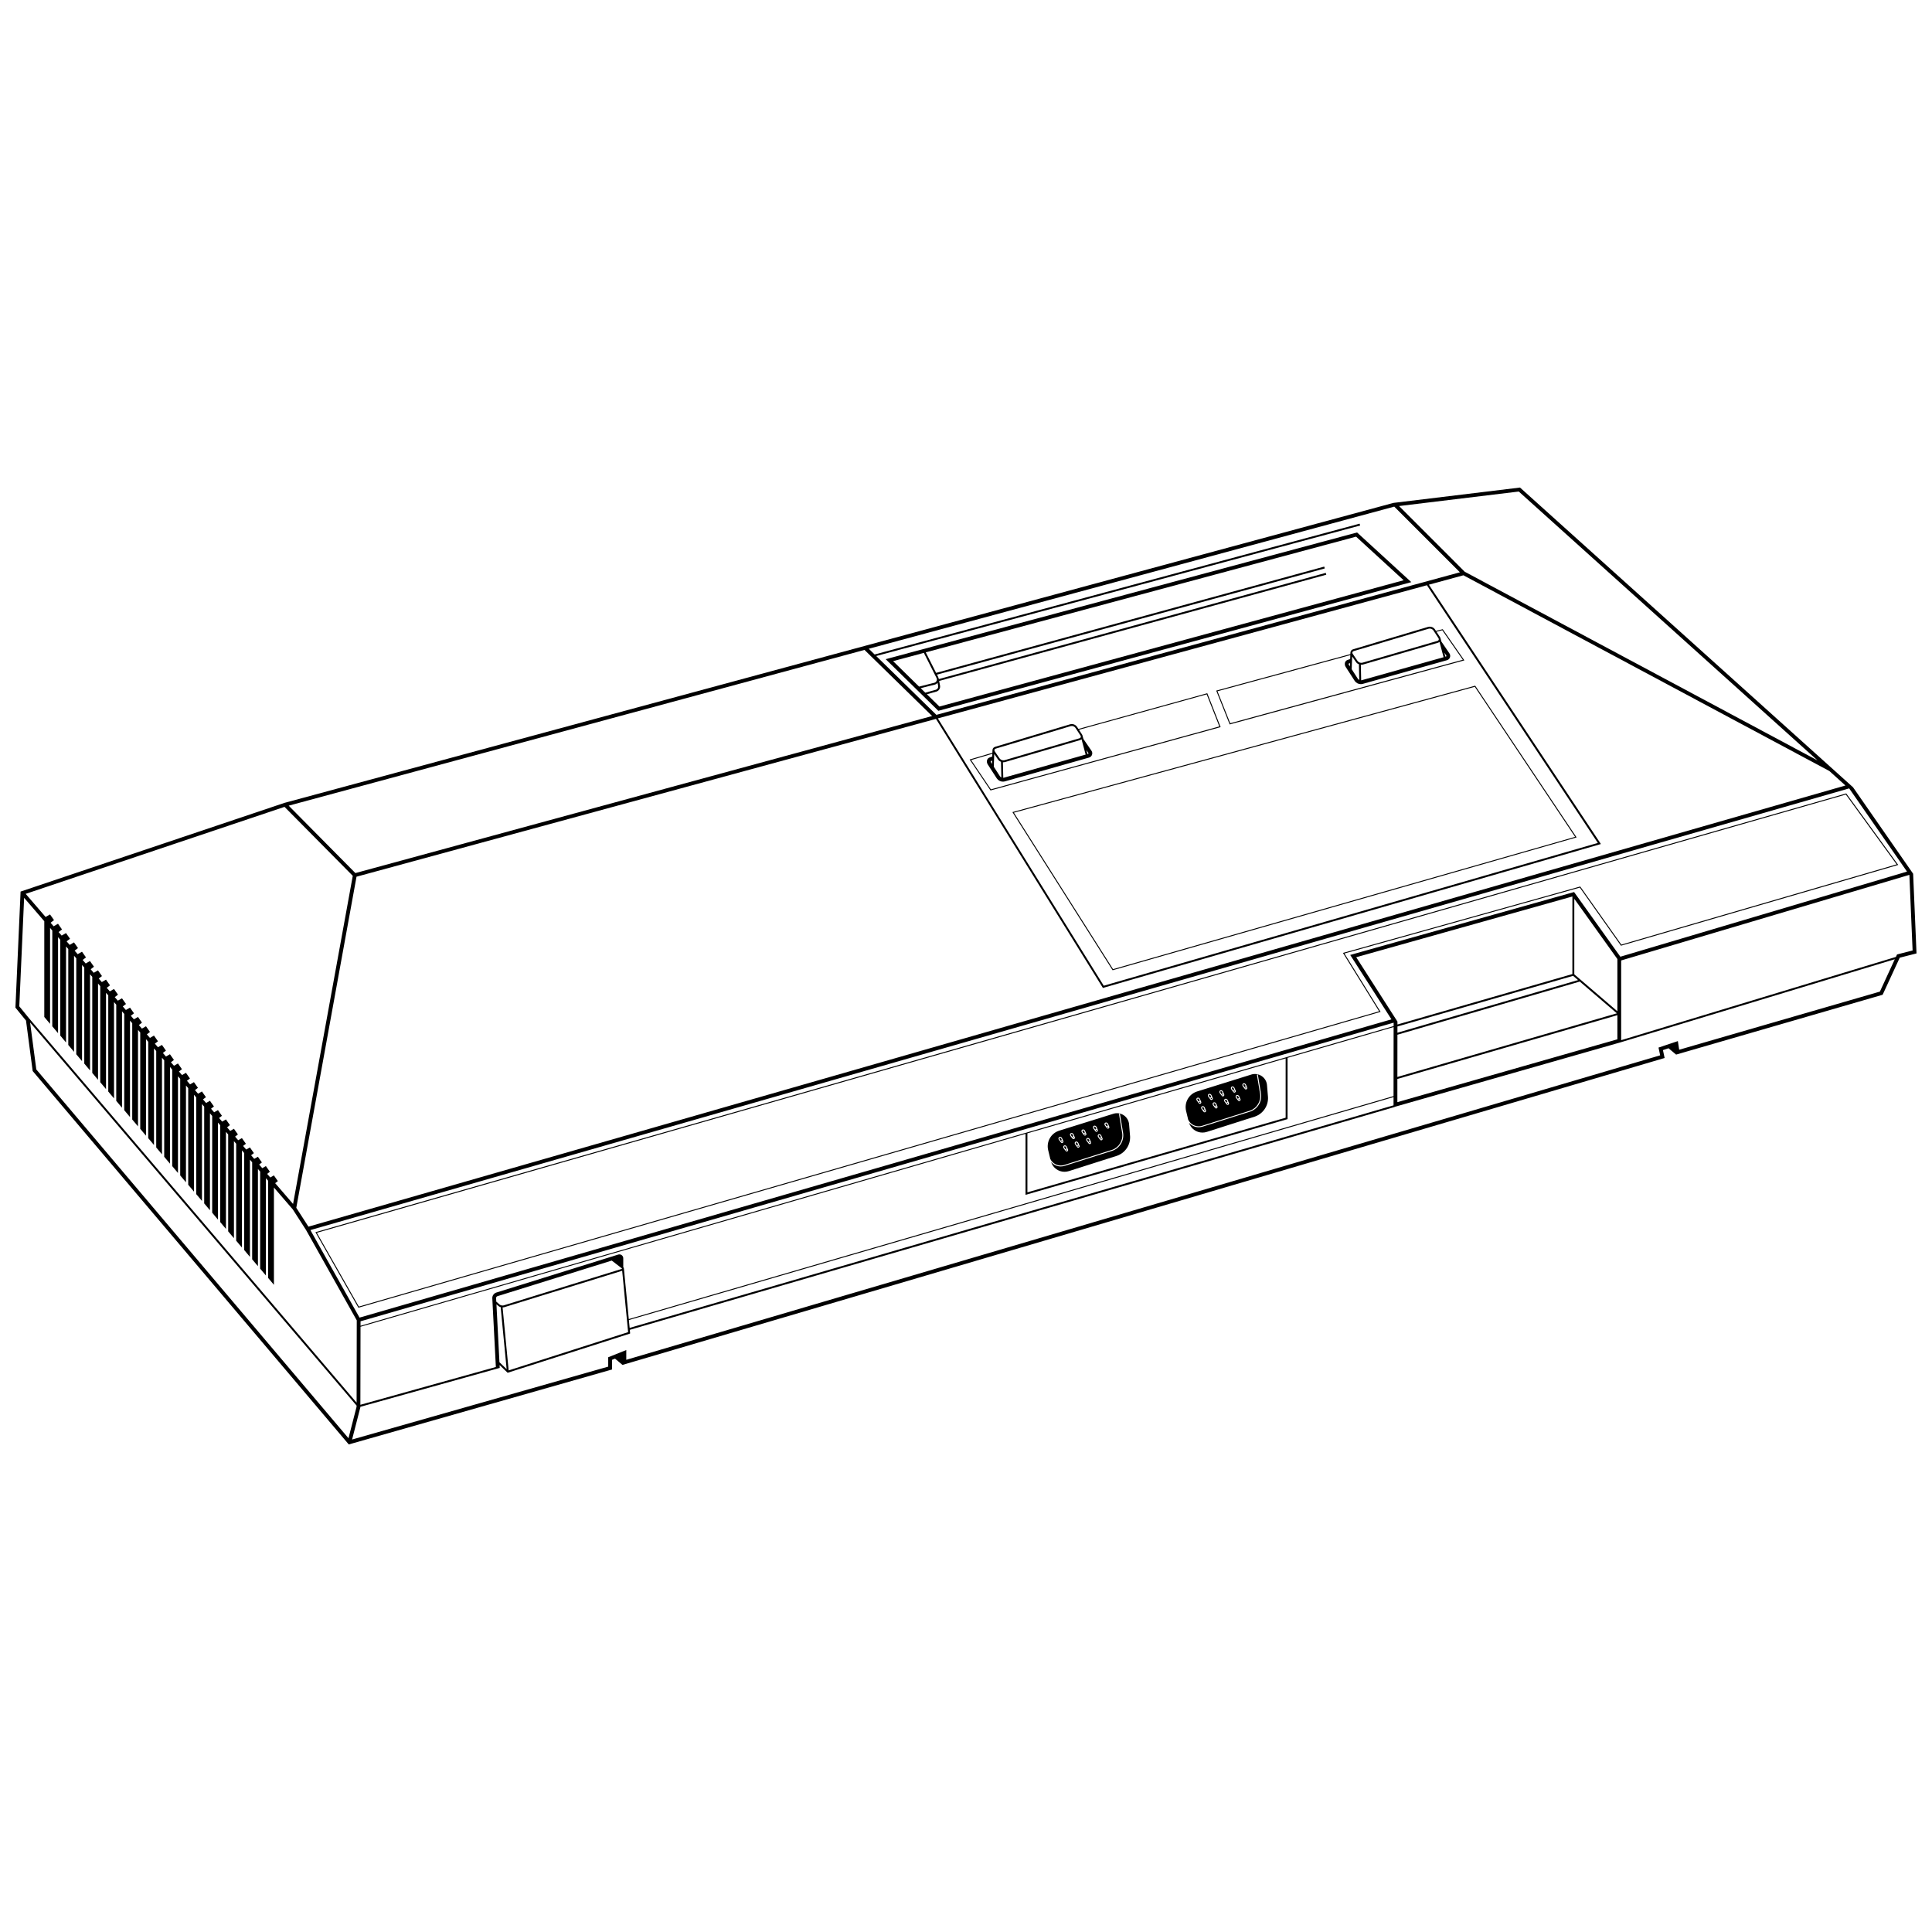<?xml version="1.0" encoding="UTF-8"?>
<!-- Uploaded to: ICON Repo, www.iconrepo.com, Generator: ICON Repo Mixer Tools -->
<svg width="800px" height="800px" version="1.1" viewBox="144 144 512 512" xmlns="http://www.w3.org/2000/svg">
 <defs>
  <clipPath id="a">
   <path d="m148.09 273h503.81v254h-503.81z"/>
  </clipPath>
 </defs>
 <g clip-path="url(#a)">
  <path d="m651 375.55-15.922-22.91-88.258-79.434-33.508 4.062-0.035 0.004-293.9 79.5-69.922 23.504-1.359 30.562-0.008 0.188 2.805 3.441 1.766 13.367 83.555 98.707 0.211 0.25 69.766-19.863v-2.562l0.793-0.316 0.938 0.789 1.039 0.875v-0.008 0.008l276.18-81.336-0.445-2.086 1.48-0.496 0.965 0.809 1.039 0.871v0.004l54.512-15.793 0.223-0.066 4.535-9.824 4.445-1.133zm-1.625-0.57-75.961 22.559-12.266-17.141-59.328 16.672 10.93 17.066-273.47 79.043-13.023-23.199 407.79-117.05zm-338.74 118.59-1.297-13.414h-0.004v0.004c-0.016-0.137-0.074-0.266-0.164-0.367v-2.297c0.016-0.344-0.141-0.672-0.418-0.875s-0.637-0.254-0.961-0.137l-32.293 10.066 0.004-0.004c-0.633 0.219-1.055 0.82-1.039 1.488l0.945 18.23-35.906 10.02 0.039-20.684 176.23-51.121v16.172l69.445-20.074v-16.242l28.105-8.152-0.02 18.289zm202.67-58.832-0.004 2.188-202.44 58.98-0.203-2.082zm-204.47 45.469c-0.004 0.012-0.035 0.059-0.16 0.098l-31.207 9.641c-0.367 0.082-0.75 0-1.055-0.223l-0.891-0.773-0.051-0.965c0.008-0.207 0.137-0.395 0.328-0.473l30.32-9.449 2.602 2c0.102 0.078 0.117 0.133 0.117 0.145zm-32.75 9.895c0.176 0.145 0.379 0.246 0.598 0.305l1.582 16.43-1.906-1.832-0.797-15.355zm1.109 0.383h0.004c0.141 0 0.285-0.02 0.418-0.059l31.207-9.641 0.062-0.027 1.574 16.277-31.66 10.141zm139.08-30.5v-15.648l68.438-19.852v15.719zm-176.73 35.359 0.004-1.191 273.78-79.137v0.906zm274.79-77.66 0.004-1.66 46.555-13.418 1.312 1.125zm48.324-13.562 9.828 8.418-58.164 16.867 0.012-11.195zm-1.961-1.984-46.359 13.363v-0.773l-10.922-17.055 57.285-16.098zm-46.379 27.797 58.305-16.906v6.398l-58.305 16.656zm46.887-27.727v-20.012l11.418 15.957v13.84zm71.855-50.043-407.32 116.91-3.219-5 15.961-87.742 153.56-41.816 44.141 71.133 0.102 0.164 131.64-38.043 0.328-0.098-45.582-68.727 9.148-2.492 96.992 51.879zm-240.52-17.785 129.61-35.289 45.293 68.293-130.94 37.84zm153.95-60.121 79.172 71.258-93.496-50.004-17.402-17.406zm-33.02 4.004 0.02-0.004 17.402 17.402-138.74 37.781-15.953-15.594 128.25-34.586-0.133-0.488-128.53 34.668-1.551-1.516zm-140.37 37.969 17.922 17.52-152.84 41.621-17.676-17.863zm-153.7 41.594 18.086 18.277-15.82 86.953-4.746-5.504 0.719-0.551-1.059-1.508-0.957 0.551-0.824-0.957 0.723-0.559-1.059-1.508-0.965 0.555-0.824-0.957 0.73-0.562-1.059-1.508-0.973 0.559-0.824-0.953 0.738-0.57-1.059-1.508-0.98 0.562-0.824-0.953 0.746-0.574-1.059-1.508-0.988 0.566-0.82-0.953 0.75-0.578-1.059-1.508-0.996 0.574-0.82-0.953 0.758-0.586-1.059-1.508-1.004 0.578-0.82-0.953 0.766-0.59-1.059-1.508-1.012 0.582-0.82-0.949 0.77-0.594-1.059-1.508-1.02 0.586-0.82-0.949 0.777-0.598-1.059-1.508-1.027 0.59-0.816-0.949 0.785-0.605-1.059-1.508-1.035 0.594-0.816-0.949 0.793-0.609-1.059-1.508-1.043 0.598-0.816-0.945 0.797-0.617-1.059-1.508-1.051 0.602-0.816-0.922 0.805-0.621-1.059-1.508-1.055 0.605-0.816-0.945 0.812-0.625-1.059-1.508-1.062 0.613-0.812-0.945 0.82-0.633-1.059-1.508-1.07 0.617-0.812-0.941 0.824-0.637-1.059-1.508-1.078 0.621-0.812-0.941 0.832-0.641-1.059-1.508-1.086 0.625-0.812-0.941 0.84-0.648-1.059-1.508-1.094 0.629-0.812-0.941 0.844-0.652-1.059-1.508-1.102 0.633-0.809-0.941 0.852-0.656-1.059-1.508-1.109 0.637-0.809-0.938 0.859-0.66-1.059-1.508-1.117 0.641-0.809-0.938 0.855-0.656-1.059-1.508-1.125 0.645-0.809-0.938 0.871-0.672-1.059-1.508-1.133 0.648-0.801-0.93 0.879-0.68-1.059-1.508-1.141 0.656-0.805-0.934 0.887-0.684-1.059-1.508-1.148 0.66-0.805-0.934 0.895-0.688-1.059-1.508-1.156 0.664-0.805-0.934 0.898-0.691-1.059-1.508-1.16 0.668-0.805-0.934 0.906-0.699-1.059-1.508-1.168 0.672-5.281-6.121zm-67.562 56.207-2.727-3.348 1.281-28.754 5.344 6.199v25.375l1.531 1.824v-25.426l0.59 0.684-0.004 25.391 1.527 1.82 0.004-25.438 0.59 0.684v25.402l1.527 1.82v-25.449l0.59 0.684v25.418l1.527 1.82v-25.461l0.59 0.68v25.43l1.527 1.82 0.004-25.477 0.59 0.684v25.441l1.527 1.82v-25.488l0.59 0.684v25.457l1.527 1.82v-25.504l0.59 0.684v25.469l1.531 1.82v-25.516l0.59 0.684v25.48l1.527 1.82v-25.527l0.59 0.684v25.496l1.527 1.82v-25.543l0.59 0.684v25.508l1.527 1.82v-25.555l0.59 0.684v25.52l1.527 1.82 0.004-25.566 0.59 0.684v25.535l1.527 1.82v-25.582l0.59 0.684v25.547l1.527 1.82v-25.594l0.59 0.684v25.559l1.527 1.82v-25.605l0.59 0.684v25.574l1.527 1.82 0.004-25.621 0.59 0.684v25.586l1.527 1.82v-25.633l0.59 0.684v25.598l1.527 1.82 0.004-25.645 0.59 0.684v25.613l1.527 1.82v-25.66l0.59 0.684v25.625l1.527 1.82v-25.672l0.59 0.684v25.637l1.527 1.82v-25.684l0.59 0.684v25.652l1.527 1.82 0.004-25.699 0.59 0.684v25.664l1.527 1.82v-25.711l0.59 0.684v25.676l1.527 1.82v-25.723l0.59 0.684v25.691l1.527 1.82 0.004-25.738 0.59 0.684v25.703l1.527 1.82v-25.75l0.59 0.684v25.715l1.527 1.82v-25.762l0.59 0.684v25.73l1.527 1.82 0.004-25.777 0.59 0.684v25.742l1.527 1.82v-25.789l4.992 5.789 3.5 5.438 13.461 23.977-0.039 21.812-86.652-101.68zm84.512 111.11-82.73-97.73-1.645-12.445 86.516 101.52v0.328zm405.84-118.36-53.188 15.406-0.352-2.289-5.129 1.719 0.438 2.055-273.99 80.688v-2.594l-4.789 1.918v2.481l-67.875 19.32 2.191-8.539v-0.133l36.852-10.285 0.082-0.004-0.039-0.785 2.137 2.055 0.004-0.004 32.285-10.34 0.18-0.078-0.094-0.957 202.7-59.059-0.008-0.031 59.656-17.039 0.324-0.094 0.012-0.004 0.031-0.008 72.523-21.98zm4.543-9.844-0.305 0.656-72.805 22.066v-21.133l76.379-22.684 0.855 20.043z"/>
 </g>
 <path d="m379.57 318.46-0.852 0.23 13.949 13.68 125.34-34.102-14.367-13.16zm1.113 0.746 8.152-2.191 3.32 6.586c0.156 0.254 0.172 0.57 0.047 0.844-0.125 0.27-0.375 0.465-0.668 0.516l-3.965 1zm7.309 7.168 3.664-0.926 0.004 0.004c0.312-0.074 0.594-0.25 0.805-0.496l0.164 0.863c0.066 0.43-0.188 0.844-0.605 0.973l-2.809 0.781zm4.965 4.871-3.328-3.262 2.527-0.703 0.004-0.004c0.668-0.195 1.082-0.863 0.965-1.551l-0.238-1.266 102.59-28.156-0.133-0.484-102.55 28.148-0.039-0.211h-0.008l-0.004-0.004c-0.027-0.133-0.074-0.262-0.133-0.383l-0.297-0.586 102.76-28.141-0.133-0.488-102.86 28.168-2.746-5.445 114.04-30.656 12.609 11.551z"/>
 <path d="m467.48 336.69-3.496-8.871-0.043-0.105-34.148 9.469-0.379-0.582c-0.406-0.574-1.125-0.84-1.801-0.66l-19.863 5.965c-0.312 0.082-0.566 0.309-0.684 0.605-0.031 0.098-0.043 0.199-0.043 0.297h-0.008l-0.023 0.695-6.023 1.777 5.527 8.199 60.852-16.75zm-59.938 5.992v-0.004c0.062-0.145 0.195-0.254 0.352-0.289l19.863-5.965c0.465-0.113 0.949 0.062 1.234 0.449l1.336 2.039-0.004 0.004c0.105 0.125 0.137 0.297 0.082 0.453-0.059 0.152-0.195 0.266-0.355 0.293l-19.863 5.809c-0.473 0.109-0.965-0.066-1.258-0.449l-1.297-1.895c-0.102-0.125-0.133-0.293-0.09-0.449zm23.078-2.766 1.086 4.059-21.727 6.141c-0.035 0.004-0.07 0.008-0.105 0.008l-0.094-4.129c0.043 0.004 0.086 0.016 0.133 0.016v0.004c0.141 0 0.277-0.02 0.414-0.059l19.863-5.809c0.156-0.047 0.305-0.125 0.43-0.234zm-23.137 3.891 1.027 1.504v-0.004c0.191 0.262 0.457 0.461 0.762 0.57l0.094 4.152c-0.137-0.059-0.258-0.152-0.344-0.273l-1.66-2.566zm-0.887 9.379-5.231-7.762 5.613-1.656-0.027 0.723-0.699 0.25c-0.312 0.109-0.559 0.355-0.66 0.672-0.125 0.406-0.051 0.848 0.191 1.199l2.387 3.691h0.004c0.379 0.539 1 0.859 1.66 0.844 0.141 0 0.281-0.023 0.418-0.059l22.285-6.301v-0.004c0.395-0.086 0.719-0.371 0.855-0.75 0.141-0.379 0.074-0.805-0.172-1.125l-2.102-3.066-0.203-0.766c-0.027-0.156-0.086-0.305-0.172-0.438l-0.809-1.238 33.852-9.387 3.352 8.504zm0.316-7.609-0.031 0.875-0.25-0.387v-0.004c-0.07-0.09-0.102-0.211-0.086-0.328 0.008-0.02 0.012-0.031 0.047-0.043zm24.988-2.816 0.484 0.715h0.004c0.137 0.113 0.055 0.34-0.125 0.34l-0.07 0.02z"/>
 <path d="m469.88 335.98 62.195-16.973-5.691-8.195-0.051-0.07-1.789 0.457-0.262-0.406c-0.402-0.578-1.121-0.84-1.801-0.664l-19.871 5.934c-0.312 0.082-0.566 0.309-0.684 0.605-0.031 0.098-0.047 0.199-0.043 0.297h-0.008l-0.016 0.387-35.41 9.633-0.137 0.035 3.523 8.855zm32.523-19.141c0.062-0.148 0.191-0.258 0.348-0.293l19.871-5.934h0.004c0.086-0.023 0.176-0.039 0.27-0.035 0.379 0 0.738 0.18 0.965 0.488l1.332 2.043h-0.004c0.105 0.125 0.137 0.301 0.078 0.453-0.055 0.156-0.191 0.266-0.355 0.293l-19.871 5.777c-0.473 0.113-0.965-0.066-1.258-0.449l-1.293-1.898c-0.098-0.125-0.133-0.293-0.086-0.445zm23.082-2.731 1.078 4.062-21.738 6.106c-0.031 0.008-0.066 0.008-0.102 0.008l-0.086-4.129c0.043 0.004 0.09 0.016 0.133 0.016v0.004c0.137 0 0.277-0.02 0.41-0.059l19.871-5.777c0.16-0.047 0.309-0.125 0.434-0.234zm-23.145 3.856 1.023 1.504 0.004-0.004c0.188 0.266 0.453 0.465 0.762 0.574l0.086 4.152c-0.137-0.059-0.258-0.152-0.348-0.277l-1.656-2.566zm-0.492-0.348-0.039 1.031-0.699 0.25c-0.312 0.105-0.559 0.355-0.664 0.668-0.121 0.41-0.051 0.852 0.191 1.199l2.383 3.695c0.379 0.543 1 0.859 1.66 0.848 0.145 0 0.281-0.023 0.418-0.059l22.293-6.266h0.004c0.395-0.09 0.719-0.371 0.855-0.754 0.141-0.379 0.074-0.801-0.168-1.125l-2.094-3.07-0.199-0.742h-0.004c-0.023-0.164-0.082-0.32-0.176-0.461l-0.922-1.414 1.535-0.395 5.438 7.828-61.637 16.82-3.375-8.48zm-0.078 2.117-0.031 0.875-0.25-0.387-0.004-0.004c-0.07-0.094-0.102-0.211-0.086-0.328 0.008-0.02 0.012-0.031 0.047-0.043zm24.992-2.777 0.484 0.715c0.141 0.113 0.055 0.34-0.125 0.34l-0.07 0.02z"/>
 <path d="m431.35 443.81c-0.039-0.102-0.117-0.184-0.215-0.23-0.059-0.027-0.125-0.027-0.18-0.004-0.051 0.023-0.09 0.062-0.102 0.117-0.02 0.094 0.008 0.195 0.07 0.27l0.285 0.395h-0.004c0.059-0.105 0.164-0.18 0.285-0.195z"/>
 <path d="m429.74 447.61c-0.137-0.023-0.227 0.137-0.137 0.242 0.09 0.105 0.262 0.043 0.262-0.098 0.004-0.074-0.051-0.141-0.125-0.145z"/>
 <path d="m432.61 446.07c-0.039-0.102-0.117-0.184-0.219-0.23-0.059-0.027-0.121-0.027-0.18-0.004-0.051 0.023-0.086 0.062-0.102 0.117-0.016 0.094 0.008 0.195 0.07 0.27l0.281 0.395h0.004c0.055-0.105 0.164-0.18 0.285-0.195z"/>
 <path d="m429.56 447.02c-0.039-0.105-0.117-0.188-0.219-0.234-0.055-0.023-0.121-0.023-0.18 0-0.051 0.02-0.086 0.062-0.098 0.113-0.02 0.098 0.008 0.195 0.066 0.273l0.281 0.395h0.004c0.055-0.109 0.164-0.184 0.285-0.199z"/>
 <path d="m431.53 444.41c-0.137-0.02-0.223 0.141-0.133 0.246 0.09 0.105 0.262 0.039 0.262-0.098 0.004-0.074-0.055-0.141-0.129-0.148z"/>
 <path d="m425.44 446.37c-0.137-0.023-0.227 0.137-0.137 0.242 0.09 0.105 0.262 0.043 0.262-0.098 0.004-0.074-0.051-0.141-0.125-0.145z"/>
 <path d="m426.52 448.03c-0.039-0.105-0.117-0.188-0.215-0.23-0.059-0.027-0.125-0.027-0.184-0.004-0.047 0.02-0.086 0.062-0.098 0.113-0.02 0.098 0.008 0.195 0.07 0.273l0.281 0.395c0.059-0.109 0.164-0.184 0.285-0.199z"/>
 <path d="m425.26 445.78c-0.035-0.105-0.113-0.188-0.215-0.234-0.059-0.023-0.121-0.023-0.18 0-0.051 0.02-0.086 0.062-0.102 0.113-0.016 0.098 0.008 0.195 0.07 0.273l0.285 0.395c0.055-0.109 0.164-0.184 0.285-0.199z"/>
 <path d="m432.79 446.66c-0.137-0.02-0.227 0.141-0.137 0.246s0.262 0.039 0.262-0.098c0.004-0.074-0.051-0.141-0.125-0.148z"/>
 <path d="m428.3 444.76c-0.035-0.105-0.113-0.188-0.215-0.234-0.059-0.023-0.125-0.027-0.18 0-0.051 0.02-0.086 0.062-0.102 0.113-0.016 0.098 0.008 0.195 0.07 0.273l0.281 0.395c0.059-0.109 0.164-0.184 0.289-0.199z"/>
 <path d="m428.48 445.36c-0.137-0.023-0.223 0.137-0.133 0.242 0.09 0.105 0.262 0.043 0.262-0.098 0.004-0.074-0.051-0.141-0.129-0.145z"/>
 <path d="m426.7 448.62c-0.137-0.023-0.227 0.137-0.137 0.242 0.09 0.105 0.262 0.043 0.262-0.098 0.008-0.074-0.051-0.141-0.125-0.145z"/>
 <path d="m437.45 441.97c-0.039-0.102-0.117-0.184-0.219-0.23-0.055-0.023-0.121-0.027-0.18 0-0.047 0.02-0.086 0.062-0.098 0.113-0.02 0.094 0.008 0.195 0.07 0.273l0.281 0.395c0.055-0.109 0.164-0.184 0.285-0.199z"/>
 <path d="m435.83 445.66c-0.137-0.02-0.223 0.141-0.133 0.246 0.09 0.105 0.262 0.039 0.262-0.098 0.004-0.074-0.051-0.141-0.129-0.148z"/>
 <path d="m435.65 445.06c-0.035-0.102-0.113-0.184-0.215-0.23-0.059-0.023-0.121-0.027-0.18 0-0.051 0.02-0.086 0.062-0.102 0.113-0.016 0.094 0.008 0.195 0.07 0.273l0.281 0.395h0.004c0.055-0.109 0.16-0.184 0.285-0.199z"/>
 <path d="m443.23 442.11c-0.039-1.027-0.566-1.977-1.418-2.551-0.855-0.574-1.93-0.707-2.898-0.355l-14.273 4.453c-2.129 0.695-3.375 2.898-2.879 5.082l0.578 2.398c0.27 0.559 0.707 1.023 1.246 1.328 0.766 0.434 1.68 0.523 2.516 0.246l12.59-3.984v0.004c1.836-0.637 2.969-2.484 2.699-4.41l-0.852-5.129 0.25-0.043 0.852 5.129v0.004c0.285 2.047-0.918 4.012-2.875 4.688l-12.59 3.984c-0.344 0.109-0.703 0.168-1.066 0.168-0.996 0-1.938-0.445-2.57-1.215 0.484 1.562 1.926 2.629 3.562 2.629 0.402 0 0.805-0.066 1.191-0.188l12.773-4.074c2.137-0.77 3.523-2.844 3.418-5.113zm-17.793 4.801v0.004c-0.145-0.004-0.273-0.09-0.332-0.223l-0.48-0.621c-0.109-0.137-0.148-0.312-0.109-0.484 0.035-0.125 0.125-0.227 0.242-0.277 0.121-0.051 0.258-0.055 0.375 0 0.164 0.07 0.293 0.203 0.355 0.371l0.238 0.594 0.004-0.004c0.055 0.07 0.082 0.156 0.086 0.242 0.004 0.215-0.164 0.395-0.379 0.402zm1.254 2.254c-0.145 0-0.273-0.086-0.332-0.219l-0.48-0.621c-0.105-0.137-0.145-0.312-0.105-0.484 0.031-0.125 0.121-0.227 0.238-0.277 0.121-0.055 0.258-0.055 0.379 0 0.164 0.07 0.289 0.203 0.355 0.371l0.238 0.594v-0.004c0.055 0.07 0.086 0.156 0.086 0.242 0.004 0.215-0.164 0.395-0.379 0.398zm1.789-3.269c-0.141 0-0.273-0.086-0.332-0.219l-0.48-0.621h0.004c-0.109-0.137-0.148-0.316-0.109-0.484 0.031-0.125 0.121-0.227 0.242-0.277s0.254-0.055 0.375-0.004c0.164 0.074 0.293 0.207 0.355 0.371l0.238 0.594c0.055 0.07 0.086 0.156 0.086 0.242 0.008 0.215-0.164 0.395-0.379 0.398zm1.254 2.254h0.004c-0.145 0-0.273-0.086-0.332-0.219l-0.48-0.621c-0.105-0.137-0.148-0.316-0.109-0.484 0.035-0.125 0.125-0.227 0.242-0.277 0.121-0.055 0.258-0.055 0.379-0.004 0.16 0.074 0.289 0.207 0.355 0.371l0.238 0.594c0.055 0.07 0.082 0.156 0.086 0.242 0.004 0.215-0.164 0.395-0.379 0.398zm1.793-3.199c-0.145-0.004-0.273-0.09-0.332-0.219l-0.48-0.621c-0.105-0.137-0.145-0.316-0.105-0.488 0.031-0.121 0.121-0.227 0.242-0.277 0.117-0.051 0.254-0.051 0.375 0 0.164 0.07 0.293 0.207 0.355 0.371l0.238 0.594c0.055 0.07 0.086 0.152 0.086 0.242 0.008 0.215-0.164 0.395-0.379 0.398zm1.254 2.254h0.004c-0.145-0.004-0.273-0.09-0.336-0.219l-0.48-0.621h0.004c-0.109-0.137-0.148-0.316-0.109-0.484 0.035-0.125 0.121-0.23 0.242-0.281 0.121-0.051 0.258-0.051 0.375 0 0.164 0.07 0.293 0.203 0.355 0.371l0.238 0.594h0.004c0.051 0.07 0.082 0.152 0.082 0.242 0.008 0.215-0.16 0.395-0.375 0.398zm1.789-3.258h0.004c-0.145 0-0.273-0.086-0.332-0.219l-0.48-0.621c-0.105-0.137-0.145-0.316-0.105-0.484 0.031-0.125 0.121-0.227 0.238-0.277 0.121-0.055 0.258-0.055 0.379-0.004 0.164 0.07 0.289 0.207 0.355 0.371l0.238 0.594c0.055 0.07 0.086 0.156 0.086 0.242 0.004 0.215-0.164 0.395-0.379 0.398zm1.254 2.254h0.004c-0.141-0.004-0.273-0.086-0.332-0.219l-0.48-0.621h0.004c-0.109-0.137-0.148-0.316-0.109-0.484 0.035-0.125 0.121-0.23 0.242-0.281 0.121-0.051 0.254-0.051 0.375 0 0.164 0.07 0.293 0.207 0.355 0.371l0.238 0.594c0.055 0.07 0.086 0.156 0.086 0.242 0.008 0.215-0.164 0.395-0.379 0.398zm1.789-3.094h0.008c-0.145-0.004-0.273-0.086-0.332-0.219l-0.48-0.621c-0.105-0.137-0.148-0.316-0.109-0.484 0.035-0.125 0.125-0.23 0.242-0.277 0.121-0.055 0.258-0.055 0.379-0.004 0.16 0.07 0.289 0.207 0.355 0.371l0.238 0.594c0.055 0.07 0.082 0.156 0.086 0.242 0.004 0.215-0.164 0.395-0.379 0.398z"/>
 <path d="m437.62 442.56c-0.137-0.02-0.227 0.141-0.137 0.246 0.09 0.105 0.262 0.039 0.262-0.098 0.004-0.074-0.051-0.141-0.125-0.148z"/>
 <path d="m434.4 442.81c-0.039-0.105-0.117-0.188-0.215-0.234-0.059-0.023-0.125-0.027-0.184 0-0.047 0.02-0.086 0.062-0.098 0.113-0.02 0.098 0.008 0.195 0.07 0.273l0.281 0.395v-0.004c0.059-0.105 0.164-0.18 0.285-0.195z"/>
 <path d="m434.58 443.4c-0.137-0.02-0.227 0.141-0.137 0.246 0.09 0.105 0.262 0.043 0.262-0.098 0.008-0.074-0.051-0.141-0.125-0.148z"/>
 <path d="m468.08 434.02c-0.137-0.023-0.227 0.137-0.137 0.242 0.09 0.105 0.262 0.043 0.262-0.098 0.008-0.074-0.051-0.141-0.125-0.145z"/>
 <path d="m467.9 433.42c-0.039-0.105-0.117-0.188-0.215-0.234-0.059-0.023-0.125-0.023-0.184 0-0.047 0.02-0.086 0.062-0.098 0.113-0.02 0.098 0.008 0.195 0.07 0.273l0.281 0.395c0.059-0.109 0.164-0.184 0.285-0.199z"/>
 <path d="m463.24 438.23c-0.137-0.02-0.227 0.141-0.137 0.242 0.09 0.105 0.262 0.043 0.262-0.094 0.004-0.078-0.051-0.141-0.125-0.148z"/>
 <path d="m469.33 436.27c-0.137-0.023-0.227 0.137-0.137 0.242 0.09 0.105 0.266 0.043 0.266-0.098 0.004-0.074-0.051-0.141-0.129-0.145z"/>
 <path d="m469.15 435.68c-0.035-0.105-0.113-0.188-0.215-0.234-0.059-0.023-0.121-0.023-0.18 0-0.051 0.02-0.086 0.062-0.102 0.113-0.016 0.098 0.008 0.195 0.07 0.273l0.281 0.395c0.059-0.109 0.164-0.184 0.285-0.199z"/>
 <path d="m466.11 436.62c-0.039-0.102-0.117-0.188-0.219-0.23-0.059-0.027-0.121-0.027-0.18-0.004-0.051 0.02-0.086 0.062-0.102 0.113-0.016 0.098 0.008 0.195 0.07 0.273l0.281 0.395h0.004c0.055-0.109 0.16-0.184 0.285-0.199z"/>
 <path d="m463.06 437.64c-0.039-0.102-0.117-0.188-0.219-0.23-0.055-0.027-0.121-0.027-0.18-0.004-0.051 0.02-0.086 0.062-0.098 0.113-0.02 0.098 0.008 0.199 0.066 0.273l0.285 0.395c0.055-0.109 0.164-0.184 0.285-0.195z"/>
 <path d="m461.8 435.38c-0.039-0.102-0.113-0.188-0.215-0.23-0.059-0.027-0.121-0.027-0.18-0.004-0.051 0.02-0.086 0.062-0.102 0.113-0.016 0.098 0.008 0.199 0.07 0.273l0.281 0.395h0.004c0.055-0.109 0.16-0.184 0.281-0.195z"/>
 <path d="m466.29 437.21c-0.137-0.023-0.227 0.137-0.137 0.242s0.262 0.043 0.262-0.094c0.004-0.078-0.051-0.145-0.125-0.148z"/>
 <path d="m464.85 434.37c-0.039-0.102-0.117-0.188-0.215-0.23-0.059-0.027-0.125-0.027-0.184-0.004-0.047 0.02-0.086 0.062-0.098 0.113-0.02 0.098 0.008 0.195 0.07 0.273l0.281 0.395c0.059-0.109 0.164-0.184 0.285-0.195z"/>
 <path d="m473.99 431.58c-0.039-0.105-0.117-0.188-0.219-0.23-0.055-0.027-0.121-0.027-0.18-0.004-0.051 0.02-0.086 0.062-0.102 0.113-0.016 0.098 0.008 0.195 0.07 0.273l0.281 0.395h0.004c0.055-0.109 0.164-0.184 0.285-0.199z"/>
 <path d="m461.98 435.98c-0.137-0.02-0.223 0.141-0.133 0.242 0.09 0.105 0.262 0.043 0.262-0.094 0.004-0.078-0.051-0.141-0.129-0.148z"/>
 <path d="m465.03 434.96c-0.137-0.02-0.227 0.137-0.137 0.242 0.09 0.105 0.262 0.043 0.262-0.094 0.008-0.078-0.051-0.141-0.125-0.148z"/>
 <path d="m474.17 432.17c-0.137-0.023-0.227 0.137-0.137 0.242 0.09 0.105 0.262 0.043 0.262-0.098 0.004-0.074-0.051-0.141-0.125-0.145z"/>
 <path d="m470.95 432.42c-0.039-0.105-0.117-0.188-0.219-0.23-0.055-0.027-0.121-0.027-0.18-0.004-0.047 0.02-0.086 0.062-0.098 0.113-0.02 0.098 0.008 0.195 0.066 0.273l0.285 0.395c0.055-0.109 0.164-0.184 0.285-0.199z"/>
 <path d="m479.78 431.72c-0.039-1.027-0.566-1.977-1.418-2.551-0.855-0.574-1.934-0.707-2.898-0.355l-14.273 4.453c-2.129 0.699-3.375 2.898-2.879 5.086l0.578 2.398v-0.004c0.27 0.559 0.707 1.023 1.246 1.332 0.766 0.43 1.68 0.52 2.516 0.246l12.59-3.984c1.836-0.633 2.969-2.481 2.699-4.406l-0.852-5.129 0.25-0.043 0.852 5.129c0.285 2.051-0.918 4.016-2.875 4.688l-12.59 3.984c-0.344 0.113-0.703 0.168-1.066 0.168-0.996 0.004-1.938-0.441-2.57-1.211 0.484 1.562 1.926 2.625 3.562 2.625 0.402 0 0.805-0.062 1.191-0.188l12.773-4.074h-0.004c2.141-0.77 3.527-2.84 3.422-5.113zm-17.793 4.801-0.004 0.004c-0.145-0.004-0.273-0.09-0.332-0.219l-0.48-0.621h0.004c-0.109-0.141-0.148-0.316-0.109-0.488 0.035-0.125 0.121-0.227 0.242-0.277s0.254-0.051 0.375 0c0.164 0.07 0.293 0.203 0.355 0.371l0.238 0.594c0.055 0.07 0.086 0.152 0.086 0.242 0.008 0.215-0.164 0.391-0.379 0.398zm1.254 2.254v0.004c-0.145-0.004-0.273-0.09-0.332-0.219l-0.48-0.621c-0.109-0.141-0.148-0.316-0.109-0.488 0.035-0.125 0.125-0.227 0.242-0.277 0.121-0.051 0.258-0.051 0.379 0 0.16 0.07 0.289 0.203 0.352 0.371l0.238 0.594h0.004c0.055 0.066 0.082 0.152 0.086 0.242 0.004 0.215-0.164 0.391-0.379 0.398zm1.789-3.269v0.004c-0.145-0.004-0.273-0.09-0.332-0.219l-0.48-0.621c-0.105-0.141-0.145-0.316-0.105-0.488 0.031-0.125 0.121-0.227 0.238-0.277 0.121-0.051 0.258-0.051 0.379 0 0.164 0.07 0.293 0.203 0.355 0.371l0.238 0.594c0.055 0.066 0.086 0.152 0.086 0.242 0.004 0.215-0.164 0.391-0.379 0.398zm1.254 2.254 0.004 0.004c-0.145-0.004-0.273-0.09-0.336-0.219l-0.48-0.621h0.004c-0.109-0.141-0.148-0.316-0.109-0.488 0.035-0.125 0.121-0.227 0.242-0.277s0.258-0.051 0.375 0c0.164 0.07 0.293 0.203 0.355 0.371l0.238 0.594h0.004c0.051 0.066 0.082 0.152 0.082 0.242 0.008 0.215-0.164 0.391-0.375 0.398zm1.789-3.199h0.004c-0.145 0-0.273-0.086-0.332-0.219l-0.48-0.621c-0.105-0.137-0.145-0.316-0.105-0.484 0.031-0.125 0.121-0.227 0.238-0.277 0.121-0.051 0.258-0.055 0.379 0 0.164 0.07 0.289 0.203 0.355 0.371l0.238 0.594v-0.004c0.055 0.07 0.082 0.156 0.086 0.242 0.004 0.215-0.164 0.395-0.379 0.398zm1.254 2.254 0.004 0.004c-0.145-0.004-0.273-0.09-0.332-0.223l-0.48-0.621h0.004c-0.109-0.137-0.148-0.316-0.109-0.484 0.035-0.125 0.121-0.227 0.242-0.277 0.117-0.051 0.254-0.055 0.375 0 0.164 0.07 0.293 0.203 0.355 0.367l0.238 0.594c0.055 0.07 0.086 0.156 0.086 0.242 0.004 0.215-0.164 0.395-0.379 0.398zm1.793-3.258 0.004 0.004c-0.145-0.004-0.273-0.09-0.332-0.223l-0.48-0.621c-0.105-0.137-0.148-0.312-0.109-0.484 0.035-0.125 0.125-0.227 0.242-0.277 0.121-0.051 0.258-0.051 0.379 0 0.16 0.07 0.289 0.203 0.352 0.371l0.238 0.594h0.004c0.055 0.066 0.082 0.152 0.086 0.238 0.004 0.215-0.164 0.395-0.379 0.402zm1.254 2.254 0.004 0.004c-0.145-0.004-0.273-0.09-0.332-0.223l-0.48-0.621c-0.105-0.137-0.145-0.312-0.105-0.484 0.031-0.125 0.121-0.227 0.238-0.277 0.121-0.051 0.258-0.051 0.379 0 0.164 0.07 0.293 0.203 0.355 0.371l0.238 0.594c0.055 0.066 0.086 0.152 0.086 0.238 0.004 0.215-0.164 0.395-0.379 0.402zm1.789-3.094 0.008 0.004c-0.145-0.004-0.273-0.09-0.336-0.219l-0.48-0.621 0.004-0.004c-0.109-0.137-0.148-0.312-0.109-0.484 0.035-0.125 0.121-0.227 0.242-0.277 0.121-0.051 0.258-0.051 0.375 0 0.164 0.07 0.293 0.203 0.355 0.371l0.238 0.594h0.004c0.051 0.066 0.082 0.152 0.082 0.242 0.008 0.211-0.164 0.391-0.375 0.398z"/>
 <path d="m472.38 435.27c-0.137-0.023-0.227 0.137-0.137 0.242 0.09 0.105 0.262 0.043 0.262-0.098 0.008-0.074-0.051-0.141-0.125-0.145z"/>
 <path d="m471.12 433.01c-0.137-0.023-0.227 0.137-0.137 0.242 0.09 0.105 0.262 0.043 0.262-0.098 0.004-0.074-0.051-0.141-0.125-0.145z"/>
 <path d="m472.2 434.67c-0.039-0.105-0.117-0.188-0.215-0.234-0.059-0.023-0.125-0.023-0.184 0-0.047 0.02-0.086 0.062-0.098 0.113-0.02 0.098 0.008 0.195 0.07 0.273l0.281 0.395c0.059-0.109 0.164-0.184 0.285-0.199z"/>
 <path d="m238.93 490.47 0.047 0.086 270.73-78.359 0.16-0.047-9.582-15.465 62.387-17.465 10.848 15.328 0.051 0.074 73.305-21.359 0.172-0.051-13.723-18.871-0.051-0.07-405.53 116.23-0.152 0.043zm394.24-135.91 13.457 18.508-72.953 21.262-10.898-15.398-62.719 17.559-0.16 0.047 9.582 15.465-270.38 78.258-11.133-19.559z"/>
 <path d="m438.85 401.13 122.8-35.16 0.168-0.047-26.824-40.133-0.051-0.074-122.48 33.457-0.164 0.043 26.504 41.832zm95.984-75.121 26.582 39.77-122.45 35.055-26.27-41.465z"/>
</svg>